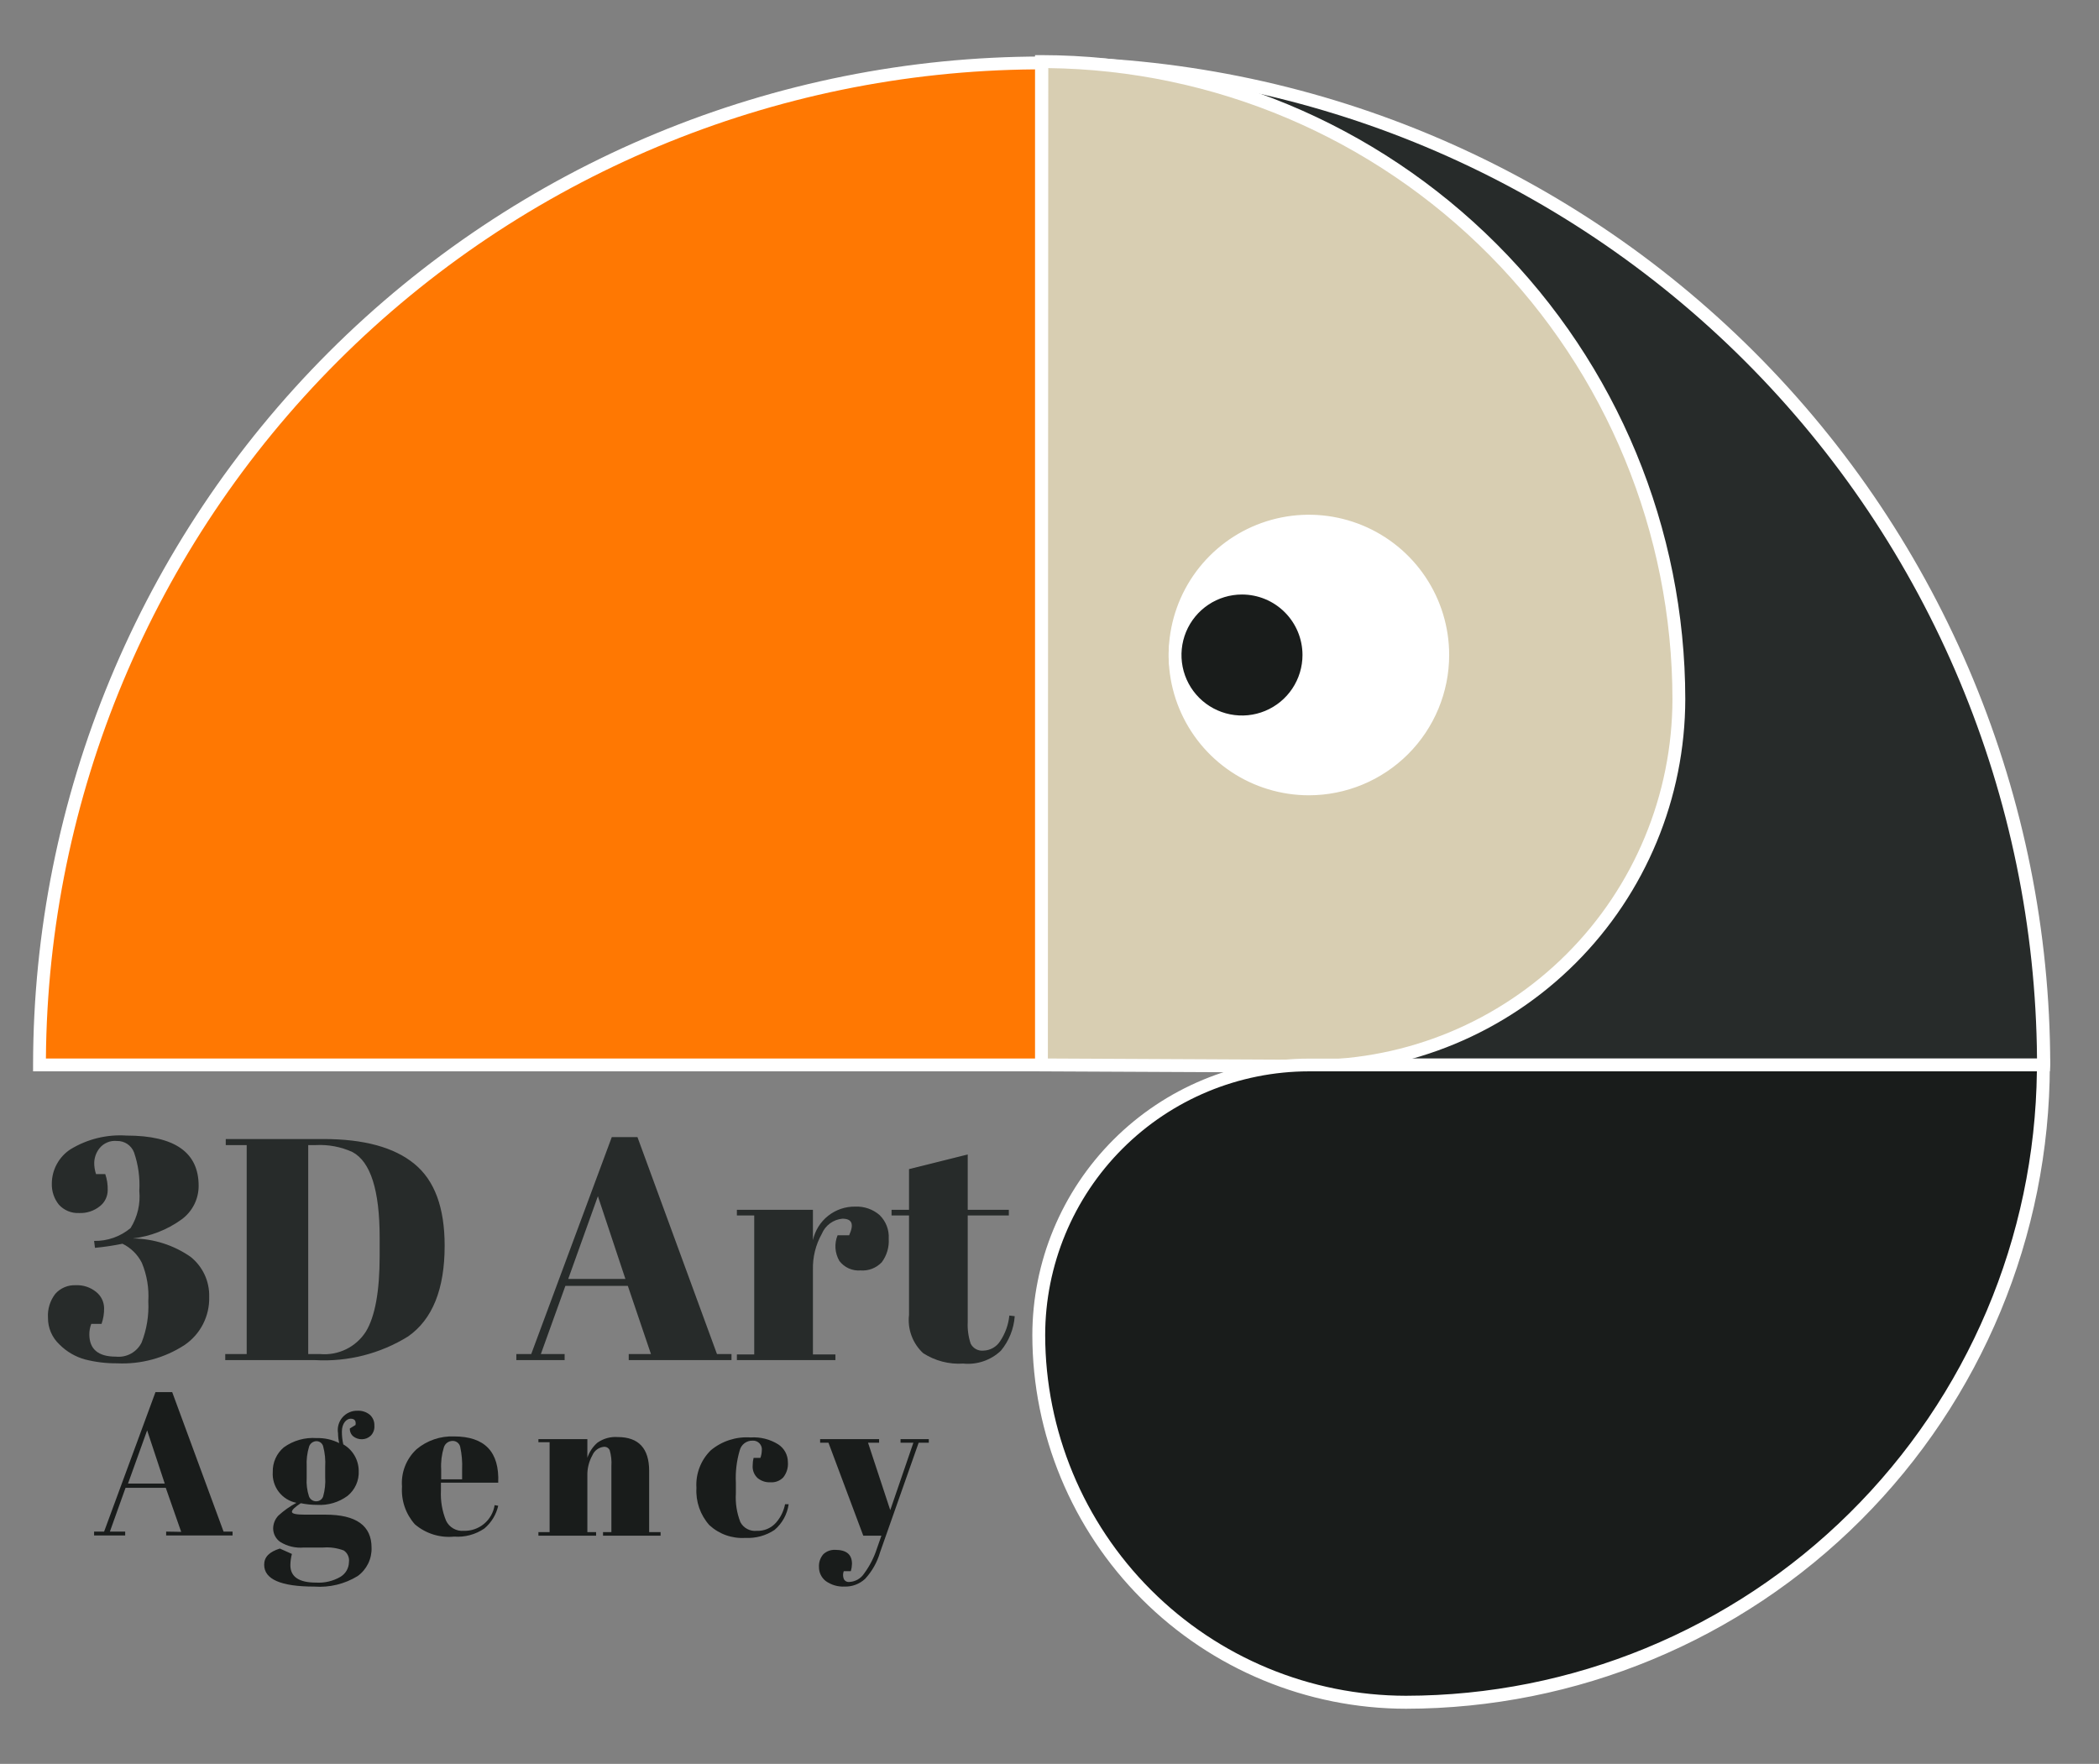 <?xml version="1.0" encoding="UTF-8"?>
<svg xmlns="http://www.w3.org/2000/svg" width="119" height="100" viewBox="0 0 119 100" fill="none">
  <rect x="0" y="0" width="119" height="100" fill="#808080" stroke="none"/>
  <path d="M3.994 65.159C4.949 64.576 6.061 64.304 7.177 64.38C9.901 64.38 11.262 65.329 11.262 67.227C11.263 67.603 11.174 67.975 11.001 68.309C10.829 68.644 10.579 68.932 10.272 69.15C9.462 69.731 8.517 70.097 7.526 70.213C8.699 70.223 9.841 70.585 10.804 71.254C11.144 71.525 11.416 71.872 11.6 72.266C11.783 72.66 11.872 73.092 11.86 73.527C11.874 74.061 11.755 74.59 11.512 75.066C11.269 75.542 10.91 75.949 10.469 76.25C9.331 76.993 7.988 77.357 6.631 77.292C6.022 77.296 5.415 77.223 4.825 77.073C4.273 76.922 3.771 76.628 3.368 76.221C3.162 76.028 2.998 75.795 2.886 75.535C2.775 75.276 2.718 74.996 2.72 74.714C2.688 74.225 2.836 73.74 3.135 73.352C3.279 73.189 3.458 73.061 3.659 72.977C3.859 72.892 4.076 72.854 4.293 72.864C4.716 72.843 5.131 72.981 5.458 73.25C5.593 73.359 5.703 73.496 5.78 73.652C5.857 73.808 5.898 73.979 5.902 74.153C5.908 74.46 5.859 74.766 5.757 75.056H5.174C5.102 75.244 5.064 75.444 5.065 75.646C5.065 76.491 5.567 76.913 6.572 76.913C6.868 76.944 7.166 76.884 7.426 76.741C7.686 76.598 7.897 76.378 8.029 76.112C8.319 75.371 8.448 74.576 8.408 73.782C8.454 73.035 8.33 72.288 8.043 71.597C7.806 71.124 7.42 70.743 6.944 70.512C6.429 70.617 5.909 70.695 5.385 70.745L5.334 70.352C6.089 70.367 6.824 70.108 7.403 69.623C7.795 68.995 7.969 68.255 7.898 67.519C7.942 66.778 7.84 66.035 7.599 65.334C7.524 65.139 7.391 64.972 7.218 64.856C7.044 64.74 6.839 64.681 6.631 64.686C6.442 64.667 6.252 64.695 6.078 64.769C5.903 64.843 5.75 64.96 5.633 65.108C5.456 65.336 5.354 65.613 5.342 65.902C5.338 66.127 5.373 66.351 5.444 66.564H5.968C6.068 66.857 6.115 67.165 6.106 67.475C6.106 67.65 6.066 67.823 5.989 67.981C5.912 68.139 5.8 68.277 5.662 68.385C5.329 68.653 4.909 68.79 4.482 68.771C4.269 68.781 4.055 68.744 3.858 68.662C3.66 68.58 3.483 68.456 3.339 68.298C3.067 67.96 2.925 67.537 2.938 67.103C2.939 66.717 3.036 66.337 3.221 65.998C3.405 65.658 3.671 65.37 3.994 65.159Z" fill="#272B2A"></path>
  <path d="M25.209 70.628C25.209 73.09 24.517 74.804 23.133 75.77C21.557 76.746 19.719 77.214 17.868 77.11H12.77V76.767H13.986V64.919H12.799V64.576H18.334C20.63 64.576 22.349 65.045 23.49 65.982C24.641 66.921 25.209 68.465 25.209 70.628ZM17.474 76.767H18.159C18.665 76.811 19.173 76.715 19.629 76.49C20.085 76.266 20.47 75.921 20.744 75.493C21.264 74.634 21.524 73.204 21.524 71.204V70.162C21.524 67.477 21.009 65.861 19.98 65.312C19.329 65.016 18.617 64.881 17.904 64.919H17.474V76.767Z" fill="#272B2A"></path>
  <path d="M36.905 76.767L35.594 72.9H32.054L30.663 76.767H32.011V77.11H29.273V76.767H30.117L34.684 64.467H36.14L40.648 76.767H41.471V77.11H35.645V76.767H36.905ZM33.897 67.817L32.215 72.507H35.456L33.897 67.817Z" fill="#272B2A"></path>
  <path d="M47.756 69.092C47.502 69.116 47.259 69.208 47.054 69.36C46.849 69.511 46.689 69.715 46.591 69.951C46.242 70.573 46.069 71.278 46.088 71.99V76.789H47.363V77.11H41.777V76.789H42.76V68.909H41.777V68.589H46.088V70.308C46.208 69.762 46.512 69.275 46.95 68.928C47.388 68.582 47.933 68.397 48.492 68.407C48.991 68.386 49.48 68.555 49.861 68.88C50.04 69.054 50.18 69.264 50.271 69.496C50.361 69.729 50.4 69.978 50.385 70.228C50.416 70.704 50.276 71.177 49.992 71.56C49.837 71.723 49.649 71.849 49.44 71.93C49.231 72.011 49.006 72.043 48.783 72.026C48.554 72.044 48.326 72.003 48.117 71.909C47.908 71.815 47.727 71.67 47.588 71.488C47.46 71.269 47.384 71.024 47.366 70.771C47.349 70.519 47.39 70.265 47.486 70.031H48.142C48.433 69.39 48.302 69.092 47.756 69.092Z" fill="#272B2A"></path>
  <path d="M51.536 74.546V68.909H50.545V68.589H51.536V66.281L54.864 65.45V68.589H57.194V68.909H54.864V74.947C54.843 75.364 54.9 75.781 55.031 76.178C55.098 76.309 55.204 76.418 55.334 76.488C55.464 76.558 55.613 76.587 55.76 76.571C55.948 76.565 56.131 76.514 56.295 76.421C56.459 76.329 56.597 76.198 56.699 76.039C56.991 75.604 57.171 75.104 57.223 74.583L57.529 74.619C57.478 75.338 57.203 76.023 56.743 76.578C56.46 76.845 56.123 77.049 55.755 77.174C55.387 77.3 54.996 77.345 54.609 77.306C53.808 77.359 53.011 77.152 52.337 76.716C52.042 76.443 51.816 76.104 51.677 75.727C51.537 75.35 51.489 74.946 51.536 74.546Z" fill="#272B2A"></path>
  <path d="M10.272 86.847L9.398 84.349H7.118L6.23 86.832H7.097V87.051H5.334V86.832H5.902L8.815 78.923H9.762L12.675 86.832H13.185V87.051H9.42V86.832L10.272 86.847ZM8.342 81.093L7.257 84.109H9.34L8.342 81.093Z" fill="#191C1B"></path>
  <path d="M19.834 80.984L20.155 80.788C20.198 80.555 20.104 80.431 19.878 80.431C19.652 80.431 19.383 80.686 19.383 81.159C19.381 81.404 19.408 81.648 19.463 81.887C19.727 82.039 19.947 82.257 20.1 82.521C20.253 82.784 20.335 83.083 20.337 83.388C20.351 83.657 20.301 83.927 20.19 84.174C20.08 84.421 19.913 84.638 19.703 84.808C19.207 85.172 18.599 85.353 17.984 85.317C17.671 85.317 17.359 85.285 17.052 85.223C16.717 85.441 16.55 85.601 16.55 85.711C16.55 85.82 16.797 85.871 17.278 85.871H18.45C20.198 85.871 21.065 86.497 21.065 87.743C21.076 88.055 21.009 88.365 20.872 88.645C20.735 88.926 20.531 89.169 20.278 89.352C19.541 89.805 18.68 90.013 17.817 89.949C15.923 89.949 14.977 89.534 14.977 88.711C14.977 88.267 15.268 87.983 15.865 87.793L16.55 88.099C16.494 88.306 16.465 88.519 16.462 88.733C16.462 89.396 16.95 89.723 17.919 89.723C18.402 89.753 18.884 89.639 19.302 89.396C19.446 89.309 19.566 89.188 19.65 89.043C19.734 88.897 19.78 88.733 19.783 88.566C19.801 88.439 19.784 88.31 19.732 88.192C19.681 88.075 19.598 87.975 19.492 87.903C19.12 87.762 18.723 87.705 18.327 87.735H17.227C16.761 87.776 16.293 87.666 15.894 87.422C15.769 87.337 15.667 87.223 15.596 87.09C15.525 86.957 15.487 86.808 15.486 86.657C15.488 86.386 15.592 86.126 15.778 85.929C16.088 85.644 16.433 85.4 16.805 85.201C16.407 85.122 16.052 84.901 15.805 84.58C15.558 84.258 15.437 83.857 15.464 83.453C15.457 83.188 15.509 82.924 15.618 82.682C15.726 82.44 15.888 82.226 16.091 82.055C16.631 81.666 17.291 81.481 17.955 81.53C18.397 81.518 18.835 81.615 19.23 81.814C19.188 81.63 19.166 81.442 19.164 81.254C19.137 81.094 19.146 80.93 19.19 80.774C19.234 80.618 19.312 80.474 19.419 80.352C19.525 80.23 19.658 80.133 19.806 80.069C19.955 80.004 20.116 79.974 20.278 79.979C20.526 79.969 20.77 80.049 20.963 80.205C21.05 80.282 21.119 80.378 21.164 80.485C21.21 80.592 21.23 80.708 21.225 80.824C21.234 80.93 21.219 81.036 21.183 81.135C21.146 81.234 21.089 81.325 21.014 81.399C20.88 81.525 20.703 81.595 20.519 81.596C20.343 81.6 20.17 81.543 20.031 81.436C19.965 81.381 19.913 81.312 19.879 81.233C19.845 81.155 19.829 81.07 19.834 80.984ZM17.387 83.169V83.788C17.363 84.143 17.408 84.499 17.518 84.837C17.55 84.919 17.606 84.99 17.678 85.039C17.752 85.089 17.838 85.115 17.926 85.114C18.012 85.115 18.096 85.091 18.166 85.042C18.237 84.994 18.29 84.924 18.319 84.844C18.421 84.482 18.46 84.105 18.436 83.73V83.169C18.461 82.772 18.422 82.374 18.319 81.989C18.295 81.906 18.244 81.833 18.175 81.782C18.105 81.73 18.02 81.703 17.933 81.705C17.843 81.709 17.756 81.739 17.684 81.792C17.611 81.845 17.556 81.919 17.526 82.004C17.413 82.371 17.366 82.756 17.387 83.14V83.169Z" fill="#191C1B"></path>
  <path d="M23.519 86.417C23.262 86.128 23.065 85.79 22.94 85.424C22.815 85.057 22.765 84.669 22.791 84.283C22.76 83.891 22.817 83.496 22.96 83.129C23.102 82.763 23.326 82.433 23.614 82.164C24.208 81.666 24.966 81.407 25.74 81.436C27.483 81.436 28.319 82.31 28.246 84.058H24.998V84.509C24.969 85.091 25.068 85.673 25.289 86.213C25.378 86.4 25.522 86.555 25.702 86.657C25.881 86.76 26.088 86.806 26.294 86.788C26.713 86.8 27.122 86.659 27.443 86.391C27.765 86.123 27.978 85.746 28.042 85.332L28.246 85.368C28.131 85.872 27.855 86.325 27.459 86.657C26.957 86.999 26.354 87.161 25.748 87.116C25.348 87.156 24.945 87.115 24.562 86.995C24.179 86.875 23.824 86.678 23.519 86.417ZM25.012 83.868H26.199V83.3C26.218 82.872 26.181 82.444 26.09 82.026C26.068 81.927 26.012 81.84 25.932 81.779C25.852 81.718 25.754 81.686 25.653 81.691C25.544 81.692 25.438 81.728 25.35 81.793C25.262 81.859 25.198 81.95 25.165 82.055C25.04 82.457 24.988 82.879 25.012 83.3V83.868Z" fill="#191C1B"></path>
  <path d="M30.525 81.589H33.3V82.645C33.41 82.315 33.606 82.021 33.868 81.793C34.203 81.555 34.609 81.442 35.019 81.472C36.206 81.472 36.803 82.113 36.803 83.395V86.861H37.451V87.065H34.188V86.861H34.662V83.118C34.683 82.816 34.651 82.513 34.567 82.222C34.539 82.158 34.492 82.104 34.432 82.069C34.371 82.034 34.301 82.018 34.232 82.026C34.091 82.04 33.956 82.093 33.842 82.177C33.728 82.262 33.639 82.376 33.584 82.506C33.385 82.864 33.287 83.269 33.3 83.679V86.861H33.795V87.065H30.525V86.861H31.159V81.763H30.525V81.589Z" fill="#191C1B"></path>
  <path d="M42.665 81.676C42.499 81.671 42.336 81.724 42.203 81.824C42.071 81.925 41.977 82.068 41.937 82.23C41.762 82.822 41.688 83.44 41.719 84.058V84.662C41.684 85.218 41.771 85.774 41.974 86.293C42.061 86.46 42.197 86.596 42.364 86.684C42.53 86.772 42.719 86.809 42.906 86.788C43.109 86.797 43.312 86.76 43.5 86.681C43.688 86.602 43.855 86.482 43.991 86.33C44.254 86.032 44.432 85.67 44.508 85.281H44.712C44.632 85.848 44.347 86.367 43.911 86.737C43.423 87.062 42.843 87.221 42.258 87.189C41.885 87.213 41.511 87.161 41.159 87.036C40.807 86.911 40.485 86.715 40.211 86.461C39.699 85.883 39.437 85.126 39.483 84.356C39.457 83.963 39.517 83.568 39.658 83.2C39.798 82.832 40.017 82.498 40.298 82.222C40.929 81.697 41.738 81.436 42.556 81.494C43.106 81.458 43.654 81.595 44.122 81.887C44.288 81.996 44.425 82.143 44.521 82.317C44.616 82.492 44.667 82.686 44.668 82.885C44.696 83.199 44.602 83.512 44.406 83.759C44.313 83.856 44.199 83.931 44.073 83.979C43.947 84.027 43.812 84.046 43.678 84.036C43.413 84.05 43.154 83.964 42.949 83.795C42.851 83.703 42.774 83.59 42.726 83.463C42.678 83.337 42.66 83.201 42.673 83.067C42.672 82.927 42.689 82.787 42.724 82.652H43.11C43.158 82.519 43.185 82.379 43.19 82.237C43.2 82.164 43.193 82.09 43.171 82.02C43.149 81.95 43.111 81.886 43.061 81.832C43.011 81.778 42.949 81.736 42.881 81.709C42.812 81.682 42.739 81.671 42.665 81.676Z" fill="#191C1B"></path>
  <path d="M46.496 81.793V81.589H49.839V81.793H49.212L50.472 85.616L51.783 81.793H51.055V81.589H52.657V81.793H52.082L49.897 87.997C49.735 88.562 49.443 89.081 49.045 89.512C48.73 89.803 48.315 89.96 47.887 89.949C47.505 89.968 47.128 89.858 46.816 89.636C46.695 89.543 46.597 89.422 46.53 89.284C46.463 89.147 46.429 88.995 46.431 88.842C46.415 88.576 46.504 88.315 46.678 88.114C46.768 88.03 46.873 87.965 46.988 87.922C47.103 87.88 47.225 87.861 47.348 87.866C47.989 87.866 48.302 88.129 48.302 88.66C48.298 88.801 48.276 88.94 48.237 89.075H47.836C47.783 89.216 47.783 89.371 47.836 89.512C47.863 89.571 47.908 89.619 47.964 89.65C48.02 89.682 48.085 89.695 48.149 89.687C48.316 89.68 48.479 89.633 48.625 89.551C48.771 89.469 48.895 89.353 48.987 89.214C49.305 88.783 49.551 88.303 49.715 87.793L49.97 87.065H48.943L46.969 81.793H46.496Z" fill="#191C1B"></path>
  <path d="M59.066 60.374H115.871C115.871 45.309 109.886 30.86 99.233 20.207C88.58 9.554 74.132 3.569 59.066 3.569V60.374Z" fill="#272B2A"></path>
  <path d="M116.213 60.738H58.68V3.205H59.066C74.223 3.222 88.754 9.251 99.471 19.969C110.189 30.686 116.218 45.217 116.235 60.374L116.213 60.738ZM59.408 60.01H115.485C115.372 45.172 109.428 30.974 98.936 20.482C88.444 9.99 74.246 4.046 59.408 3.933V60.01Z" fill="white"></path>
  <path d="M74.36 60.447C79.88 60.447 85.175 58.254 89.08 54.351C92.984 50.448 95.179 45.154 95.181 39.633C95.175 30.056 91.368 20.873 84.597 14.1C77.826 7.327 68.643 3.519 59.066 3.511V60.374L74.36 60.447Z" fill="#D8CEB2"></path>
  <path d="M74.36 60.811L58.68 60.738V3.125H59.066C68.74 3.142 78.013 6.995 84.852 13.839C91.69 20.683 95.535 29.959 95.545 39.633C95.537 45.249 93.302 50.632 89.331 54.602C85.359 58.572 79.975 60.805 74.36 60.811ZM59.401 60.01L74.36 60.083C79.782 60.077 84.981 57.921 88.816 54.087C92.651 50.254 94.809 45.056 94.817 39.633C94.806 30.212 91.083 21.174 84.456 14.479C77.828 7.783 68.829 3.968 59.408 3.861L59.401 60.01Z" fill="white"></path>
  <path d="M74.207 44.724C78.398 44.724 81.795 41.326 81.795 37.135C81.795 32.944 78.398 29.547 74.207 29.547C70.016 29.547 66.618 32.944 66.618 37.135C66.618 41.326 70.016 44.724 74.207 44.724Z" fill="white"></path>
  <path d="M74.207 45.088C72.634 45.088 71.096 44.621 69.788 43.748C68.481 42.874 67.461 41.632 66.859 40.178C66.257 38.725 66.1 37.126 66.407 35.584C66.714 34.041 67.471 32.624 68.583 31.512C69.695 30.399 71.112 29.642 72.655 29.335C74.198 29.028 75.797 29.186 77.25 29.788C78.703 30.39 79.945 31.409 80.819 32.717C81.693 34.025 82.159 35.562 82.159 37.135C82.157 39.244 81.319 41.265 79.828 42.756C78.337 44.247 76.315 45.086 74.207 45.088ZM74.207 29.911C72.778 29.911 71.381 30.334 70.193 31.128C69.005 31.922 68.079 33.05 67.532 34.37C66.985 35.691 66.842 37.143 67.121 38.544C67.4 39.946 68.088 41.233 69.098 42.244C70.109 43.254 71.396 43.942 72.797 44.221C74.199 44.499 75.651 44.356 76.971 43.81C78.291 43.263 79.42 42.337 80.213 41.149C81.007 39.961 81.431 38.564 81.431 37.135C81.429 35.22 80.667 33.383 79.313 32.029C77.959 30.674 76.122 29.913 74.207 29.911Z" fill="white"></path>
  <path d="M115.871 60.374C115.869 69.959 112.06 79.15 105.282 85.927C98.504 92.704 89.312 96.511 79.727 96.511C74.207 96.509 68.914 94.315 65.011 90.412C61.108 86.51 58.915 81.216 58.913 75.697C58.913 71.641 60.524 67.751 63.392 64.883C66.261 62.015 70.151 60.403 74.207 60.403L115.871 60.374Z" fill="#191C1B"></path>
  <path d="M79.705 96.875C74.091 96.867 68.709 94.634 64.739 90.664C60.769 86.694 58.535 81.311 58.527 75.697C58.531 71.54 60.184 67.554 63.124 64.614C66.064 61.674 70.049 60.021 74.207 60.017H116.213V60.382C116.2 70.058 112.349 79.335 105.504 86.177C98.66 93.018 89.382 96.865 79.705 96.875ZM115.478 60.738H74.207C70.243 60.742 66.442 62.319 63.639 65.122C60.836 67.925 59.259 71.725 59.255 75.69C59.263 81.111 61.42 86.308 65.254 90.141C69.087 93.975 74.284 96.132 79.705 96.139C89.125 96.129 98.162 92.407 104.857 85.781C111.553 79.155 115.369 70.158 115.478 60.738Z" fill="white"></path>
  <path d="M59.066 3.569C44 3.569 29.552 9.554 18.899 20.207C8.246 30.86 2.261 45.309 2.261 60.374H59.066V3.569Z" fill="#FF7802"></path>
  <path d="M59.408 60.738H1.875V60.374C1.89 45.213 7.922 30.677 18.644 19.959C29.367 9.24 43.905 3.215 59.066 3.205H59.43L59.408 60.738ZM2.603 60.01H58.68V3.933C43.842 4.046 29.644 9.99 19.152 20.482C8.66 30.974 2.716 45.172 2.603 60.01Z" fill="white"></path>
  <path d="M70.412 40.929C72.508 40.929 74.207 39.231 74.207 37.135C74.207 35.04 72.508 33.341 70.412 33.341C68.317 33.341 66.618 35.04 66.618 37.135C66.618 39.231 68.317 40.929 70.412 40.929Z" fill="#191C1B"></path>
  <path d="M70.412 41.294C69.59 41.294 68.786 41.05 68.102 40.593C67.418 40.136 66.885 39.486 66.57 38.727C66.256 37.967 66.173 37.13 66.334 36.324C66.494 35.517 66.89 34.776 67.472 34.195C68.053 33.613 68.794 33.217 69.601 33.057C70.408 32.896 71.244 32.978 72.004 33.293C72.763 33.608 73.413 34.141 73.87 34.825C74.327 35.509 74.571 36.313 74.571 37.135C74.571 38.238 74.133 39.296 73.353 40.076C72.573 40.855 71.515 41.294 70.412 41.294ZM70.412 33.705C69.734 33.705 69.071 33.906 68.507 34.283C67.943 34.66 67.503 35.196 67.243 35.822C66.984 36.449 66.916 37.139 67.048 37.804C67.18 38.47 67.507 39.081 67.987 39.561C68.467 40.04 69.078 40.367 69.743 40.499C70.409 40.632 71.098 40.564 71.725 40.304C72.352 40.044 72.888 39.605 73.264 39.041C73.641 38.477 73.843 37.813 73.843 37.135C73.843 36.225 73.481 35.353 72.838 34.71C72.195 34.066 71.322 33.705 70.412 33.705Z" fill="white"></path>
</svg>

